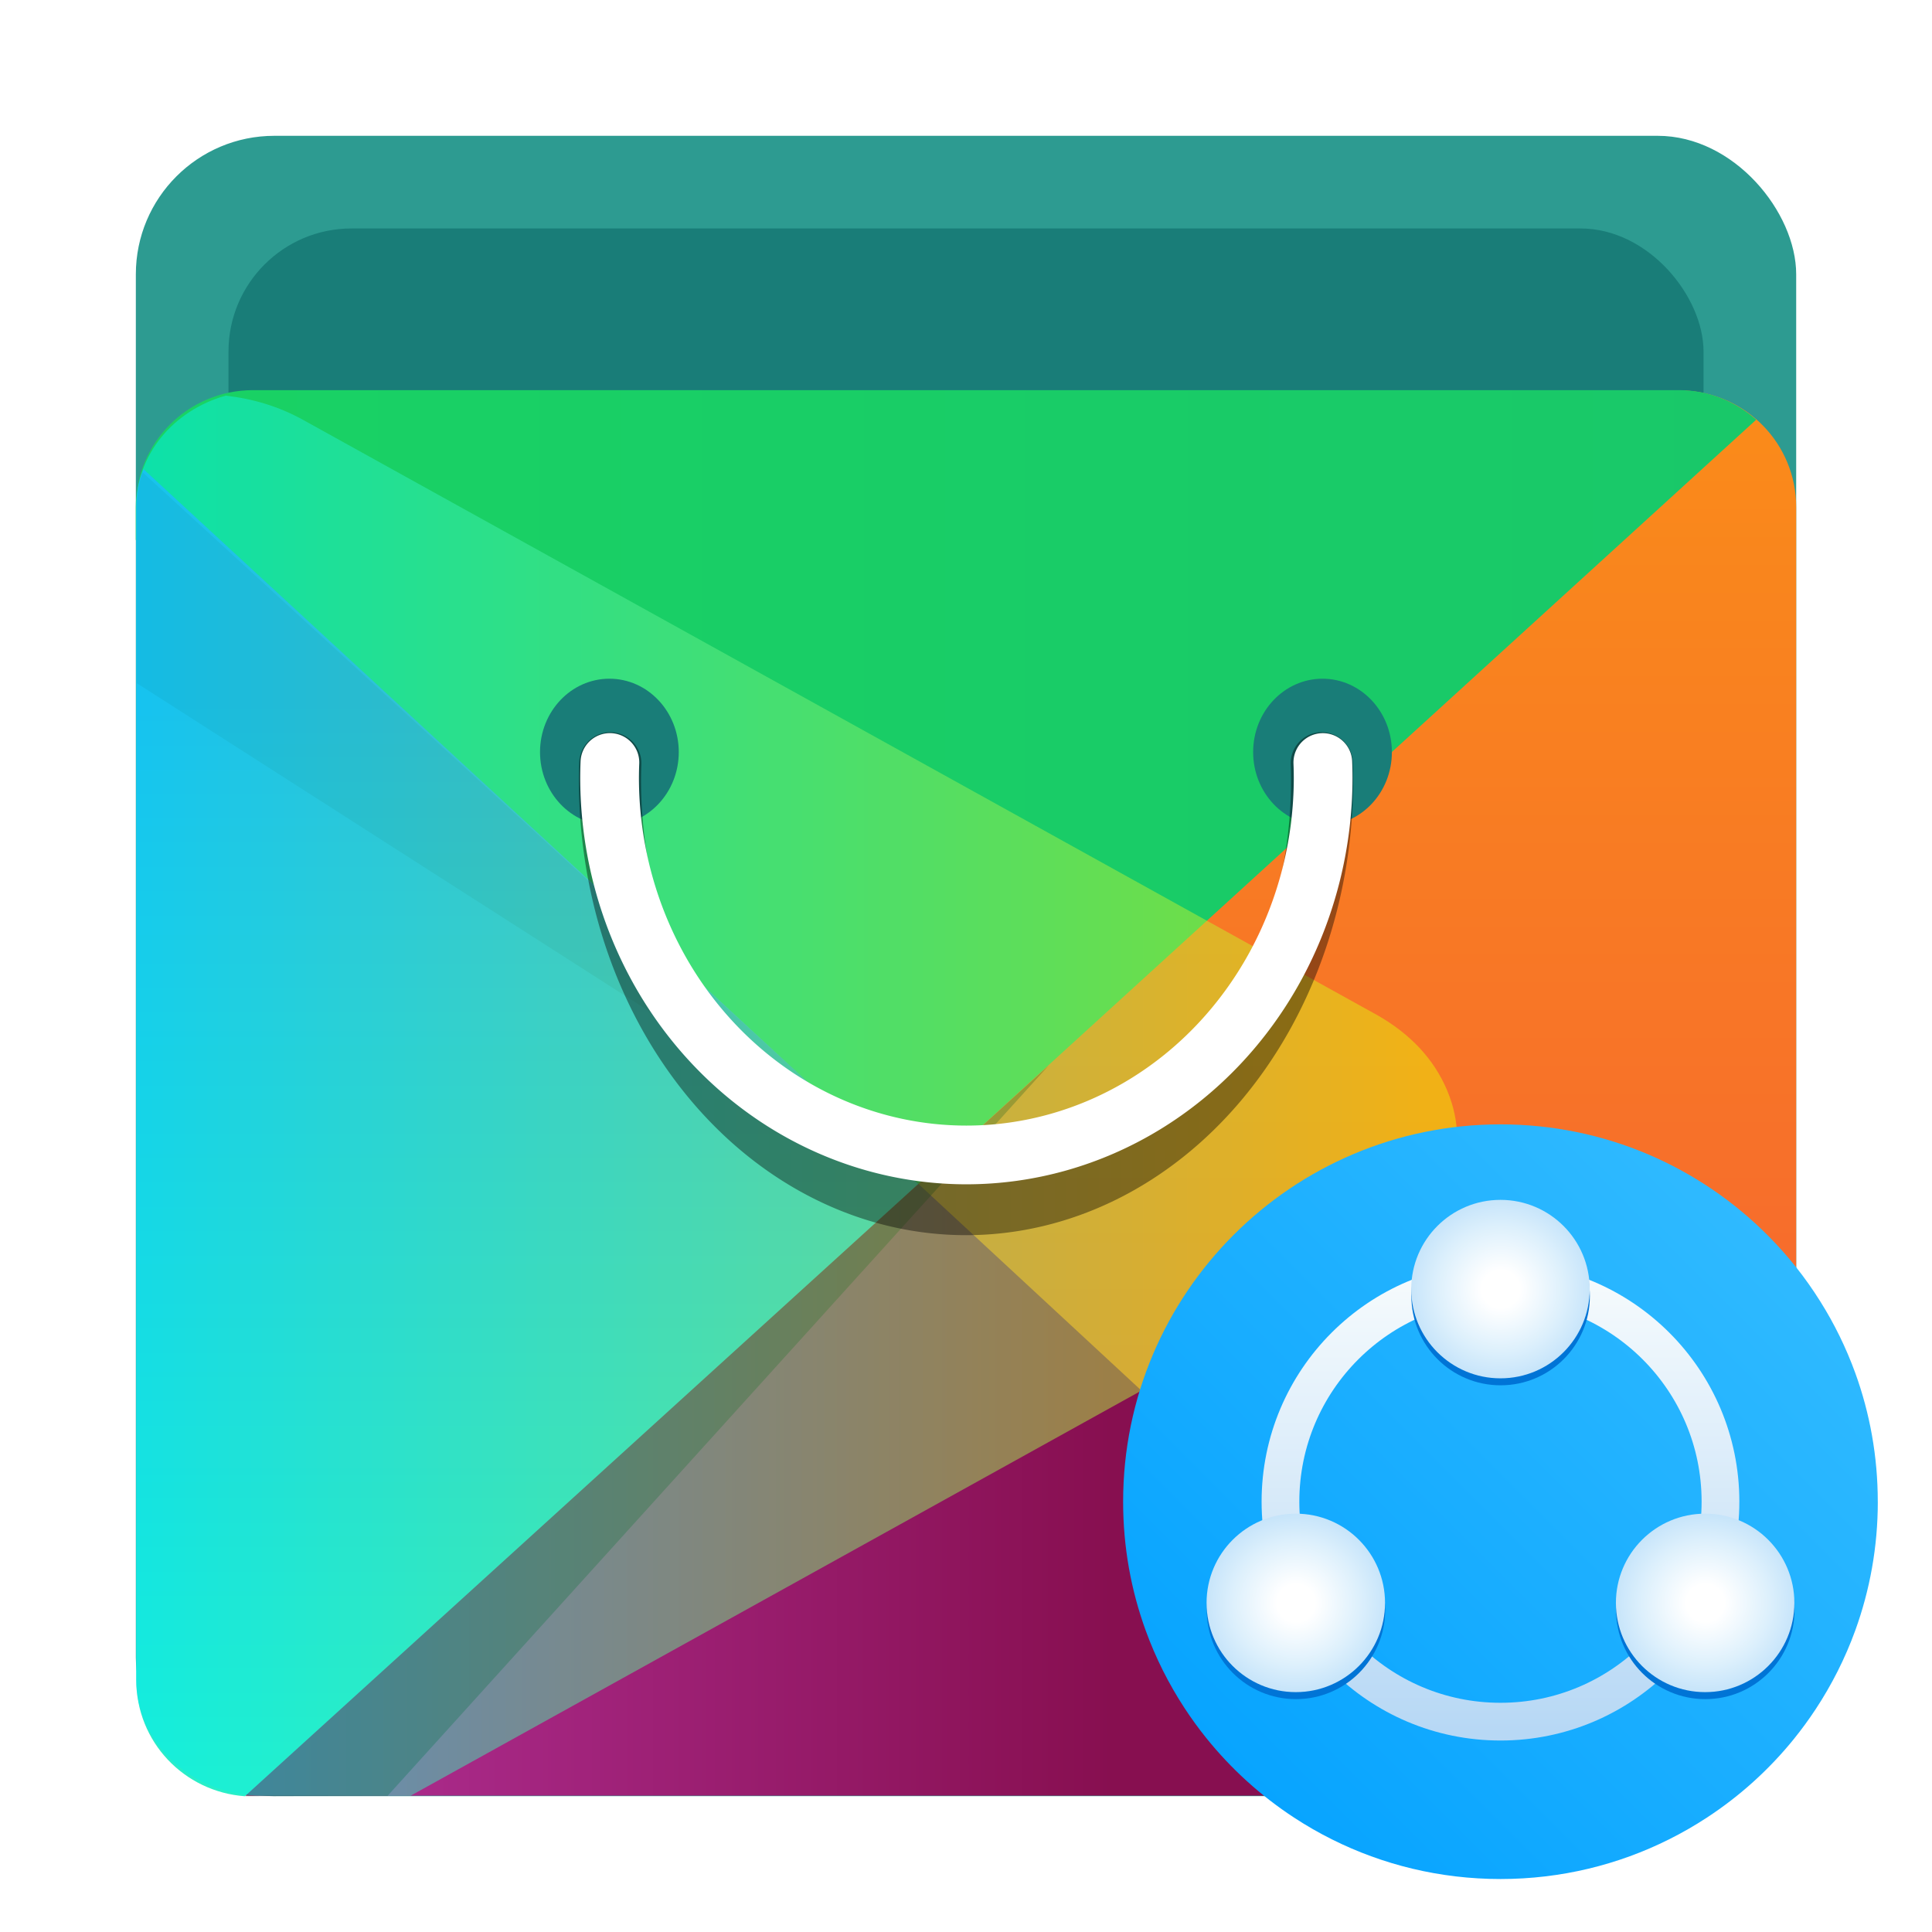 <?xml version="1.0" encoding="UTF-8"?>
<svg id="Apps-Opera" width="64" height="64" enable-background="new 0 0 1024 1024" image-rendering="optimizeSpeed" version="1.1" viewBox="0 0 64 64" xmlns="http://www.w3.org/2000/svg" xmlns:cc="http://creativecommons.org/ns#" xmlns:dc="http://purl.org/dc/elements/1.1/" xmlns:rdf="http://www.w3.org/1999/02/22-rdf-syntax-ns#" xmlns:xlink="http://www.w3.org/1999/xlink">
 <circle cx="-238.16" cy="1.679" r="0" fill="#5e4aa6" fill-rule="evenodd"/>
 <defs>
  <linearGradient id="linearGradient1537" x1="-101.09" x2="-101.09" y1="24.823" y2="12.616" gradientTransform="matrix(3.78 0 0 3.78 377.6 -28.928)" gradientUnits="userSpaceOnUse">
   <stop stop-color="#f55a37" offset="0"/>
   <stop stop-color="#fa8c19" offset="1"/>
  </linearGradient>
  <linearGradient id="linearGradient1545" x1="-111.51" x2="-103.44" y1="22.313" y2="22.313" gradientTransform="matrix(3.78 0 0 3.78 377.6 -28.928)" gradientUnits="userSpaceOnUse">
   <stop stop-color="#b4329b" offset="0"/>
   <stop stop-color="#870f50" offset="1"/>
  </linearGradient>
  <linearGradient id="linearGradient1529" x1="-112.02" x2="-97.816" y1="16.153" y2="16.153" gradientTransform="matrix(3.78 0 0 3.78 377.6 -28.928)" gradientUnits="userSpaceOnUse">
   <stop stop-color="#19d264" offset="0"/>
   <stop stop-color="#19c869" offset="1"/>
  </linearGradient>
  <linearGradient id="linearGradient1493" x1="-111.06" x2="-111.06" y1="15.413" y2="24.998" gradientTransform="matrix(3.78 0 0 3.78 377.6 -28.928)" gradientUnits="userSpaceOnUse">
   <stop stop-color="#2d96f0" offset="0"/>
   <stop stop-color="#28f0c8" offset="1"/>
  </linearGradient>
  <linearGradient id="linearGradient1485" x1="-112.01" x2="-101.23" y1="18.859" y2="18.859" gradientTransform="matrix(4.058 0 0 3.78 408.76 -28.928)" gradientUnits="userSpaceOnUse">
   <stop stop-color="#00f0f0" offset="0"/>
   <stop stop-color="#f0f000" offset="1"/>
  </linearGradient>
  <filter id="filter1106" x="-.06" y="-.06" width="1.12" height="1.12" color-interpolation-filters="sRGB">
   <feGaussianBlur stdDeviation="0.094"/>
  </filter>
  <radialGradient id="radialGradient1082" cx="8.473" cy="3.996" r="1.877" gradientTransform="matrix(1.182 1.0623e-7 -1.0451e-7 1.162 -1.538 -.649)" gradientUnits="userSpaceOnUse">
   <stop stop-color="#fff" offset="0"/>
   <stop stop-color="#fff" offset=".18"/>
   <stop stop-color="#ddf0fc" offset=".6"/>
   <stop stop-color="#badef9" offset="1"/>
  </radialGradient>
  <linearGradient id="linearGradient2575" x1=".739" x2="16.388" y1="16.296" y2=".647" gradientTransform="matrix(1.575 0 0 1.575 114.4 20.001)" gradientUnits="userSpaceOnUse">
   <stop stop-color="#00a0ff" offset="0"/>
   <stop stop-color="#37beff" offset="1"/>
  </linearGradient>
  <linearGradient id="linearGradient2577" x1="8.397" x2="8.397" y1="13.274" y2="3.372" gradientTransform="matrix(1.575 0 0 1.575 114.46 19.99)" gradientUnits="userSpaceOnUse">
   <stop stop-color="#b7d8f5" offset="0"/>
   <stop stop-color="#f8fcfd" offset="1"/>
  </linearGradient>
  <radialGradient id="radialGradient2579" cx="8.473" cy="3.996" r="1.877" gradientTransform="matrix(1.861 1.6729e-7 -1.6459e-7 1.831 112.03 18.968)" gradientUnits="userSpaceOnUse" xlink:href="#radialGradient1082"/>
  <radialGradient id="radialGradient2581" cx="8.473" cy="3.996" r="1.877" gradientTransform="matrix(1.861 1.6729e-7 -1.6459e-7 1.831 105.25 29.364)" gradientUnits="userSpaceOnUse" xlink:href="#radialGradient1082"/>
  <radialGradient id="radialGradient2583" cx="8.473" cy="3.996" r="1.877" gradientTransform="matrix(1.861 1.6729e-7 -1.6459e-7 1.831 118.81 29.364)" gradientUnits="userSpaceOnUse" xlink:href="#radialGradient1082"/>
 </defs>
 <circle cx="-1248.7" cy="-1241.6" r="0" fill="#5e4aa6"/>
 <circle cx="-1337.7" cy="-1263.8" r="0" fill="#5e4aa6"/>
 <g transform="translate(50.286 -6.054)">
  <rect x="-45.786" y="10.553" width="55.001" height="55.001" ry="4.588" fill="#2d9b91" stroke-width="3.78"/>
  <rect x="-42.717" y="13.622" width="48.863" height="48.863" ry="4.076" fill="#197d78" stroke-width="3.358"/>
  <path d="m5.476 18.99-25.342 26.28 18.7 20.269h6.496c2.152 0 3.885-1.731 3.885-3.883v-38.798c0-2.102-1.657-3.791-3.738-3.869z" fill="url(#linearGradient1537)" stroke-width="3.129"/>
  <path d="m-19.867 45.269-24.021 19.712c0.582 0.347 1.255 0.557 1.984 0.557h43.911z" fill="url(#linearGradient1545)" stroke-width="2.065"/>
  <path d="m-41.902 18.978c-2.152 0-3.885 1.731-3.885 3.883v1.078l25.922 21.333 27.756-25.315c-0.684-0.602-1.573-0.979-2.561-0.979z" fill="url(#linearGradient1529)" stroke-width="2.838"/>
  <path d="m-45.53 21.598c-0.182 0.395-0.242 0.845-0.242 1.307v38.798c0 2.053 1.583 3.704 3.596 3.854l22.31-20.282z" fill="url(#linearGradient1493)" stroke-width="2.827"/>
  <path d="m-45.568 21.696c-0.116 0.367-0.186 0.756-0.186 1.164v5.826l25.906 16.584z" image-rendering="optimizeSpeed" opacity=".1" stroke-width="3.455"/>
  <path d="m-42.166 65.554 26.62-24.206-21.898 24.192z" opacity=".4" stroke-width="3.78"/>
  <path d="m-42.809 19.16c-1.716 0.481-2.969 1.942-2.969 3.701v38.794c0 2.152 1.861 3.885 4.171 3.885h4.923l31.998-17.738c1.133-0.624 1.91-1.464 2.342-2.498 0.433-1.044 0.433-2.087 0-3.121-0.433-1.034-1.21-1.873-2.33-2.508l-35.552-19.701c-0.808-0.452-1.674-0.71-2.583-0.814z" fill="url(#linearGradient1485)" image-rendering="optimizeSpeed" opacity=".5" stroke-width="3.58"/>
  <ellipse cx="-30.099" cy="30.968" rx="2.298" ry="2.431" fill="#197d78" stroke-width="3.675" style="paint-order:stroke fill markers"/>
  <ellipse cx="-6.476" cy="30.968" rx="2.298" ry="2.431" fill="#197d78" stroke-width="3.675" style="paint-order:stroke fill markers"/>
  <path d="m-6.501 31.339a11.795 14.04 0 0 1 0.011 0.562 11.795 14.04 0 0 1-11.795 14.04 11.795 14.04 0 0 1-11.795-14.04 11.795 14.04 0 0 1 0.011-0.562" fill="none" opacity=".4" stroke="#000" stroke-dashoffset=".421" stroke-linecap="round" stroke-width="2.059"/>
  <path d="m-6.466 31.313a11.819 12.5 0 0 1 0.011 0.5 11.819 12.5 0 0 1-11.819 12.5 11.819 12.5 0 0 1-11.819-12.5 11.819 12.5 0 0 1 0.011-0.501" fill="none" stroke="#fff" stroke-dashoffset=".421" stroke-linecap="round" stroke-width="1.945"/>
 </g>
 <g transform="translate(-78.085 16.42)">
  <path d="m140.29 33.324c0 1.498-0.264 2.935-0.747 4.267-0.336 0.925-0.779 1.8-1.313 2.61-0.224 0.34-0.465 0.669-0.72 0.985-0.818 1.011-1.791 1.891-2.883 2.605-0.402 0.263-0.82 0.504-1.253 0.72-1.68 0.841-3.577 1.314-5.584 1.314s-3.904-0.473-5.584-1.314c-0.433-0.216-0.851-0.457-1.253-0.72-1.106-0.724-2.09-1.618-2.915-2.645-0.256-0.318-0.496-0.65-0.72-0.993-0.52-0.796-0.952-1.655-1.281-2.562-0.484-1.331-0.747-2.767-0.747-4.265 0-6.904 5.596-12.5 12.5-12.5 3.465 0 6.601 1.41 8.865 3.688 0.653 0.656 1.233 1.385 1.726 2.172 0.467 0.742 0.857 1.537 1.161 2.373 0.484 1.332 0.747 2.768 0.747 4.267z" fill="url(#linearGradient2575)" stroke-width=".049"/>
  <circle cx="127.79" cy="33.324" r="7.288" fill="none" stroke="url(#linearGradient2577)" stroke-width="1.25"/>
  <circle transform="matrix(1.575 0 0 1.575 114.45 19.99)" cx="8.473" cy="4.142" r="1.877" fill="#0074d6" filter="url(#filter1106)"/>
  <circle cx="127.79" cy="26.283" r="2.956" fill="url(#radialGradient2579)" stroke-width="1.575"/>
  <circle transform="matrix(1.575 0 0 1.575 107.67 30.386)" cx="8.473" cy="4.142" r="1.877" fill="#0074d6" filter="url(#filter1106)"/>
  <circle cx="121.01" cy="36.678" r="2.956" fill="url(#radialGradient2581)" stroke-width="1.575"/>
  <circle transform="matrix(1.575 0 0 1.575 121.23 30.386)" cx="8.473" cy="4.142" r="1.877" fill="#0074d6" filter="url(#filter1106)"/>
  <circle cx="134.57" cy="36.678" r="2.956" fill="url(#radialGradient2583)" stroke-width="1.575"/>
 </g>
</svg>
